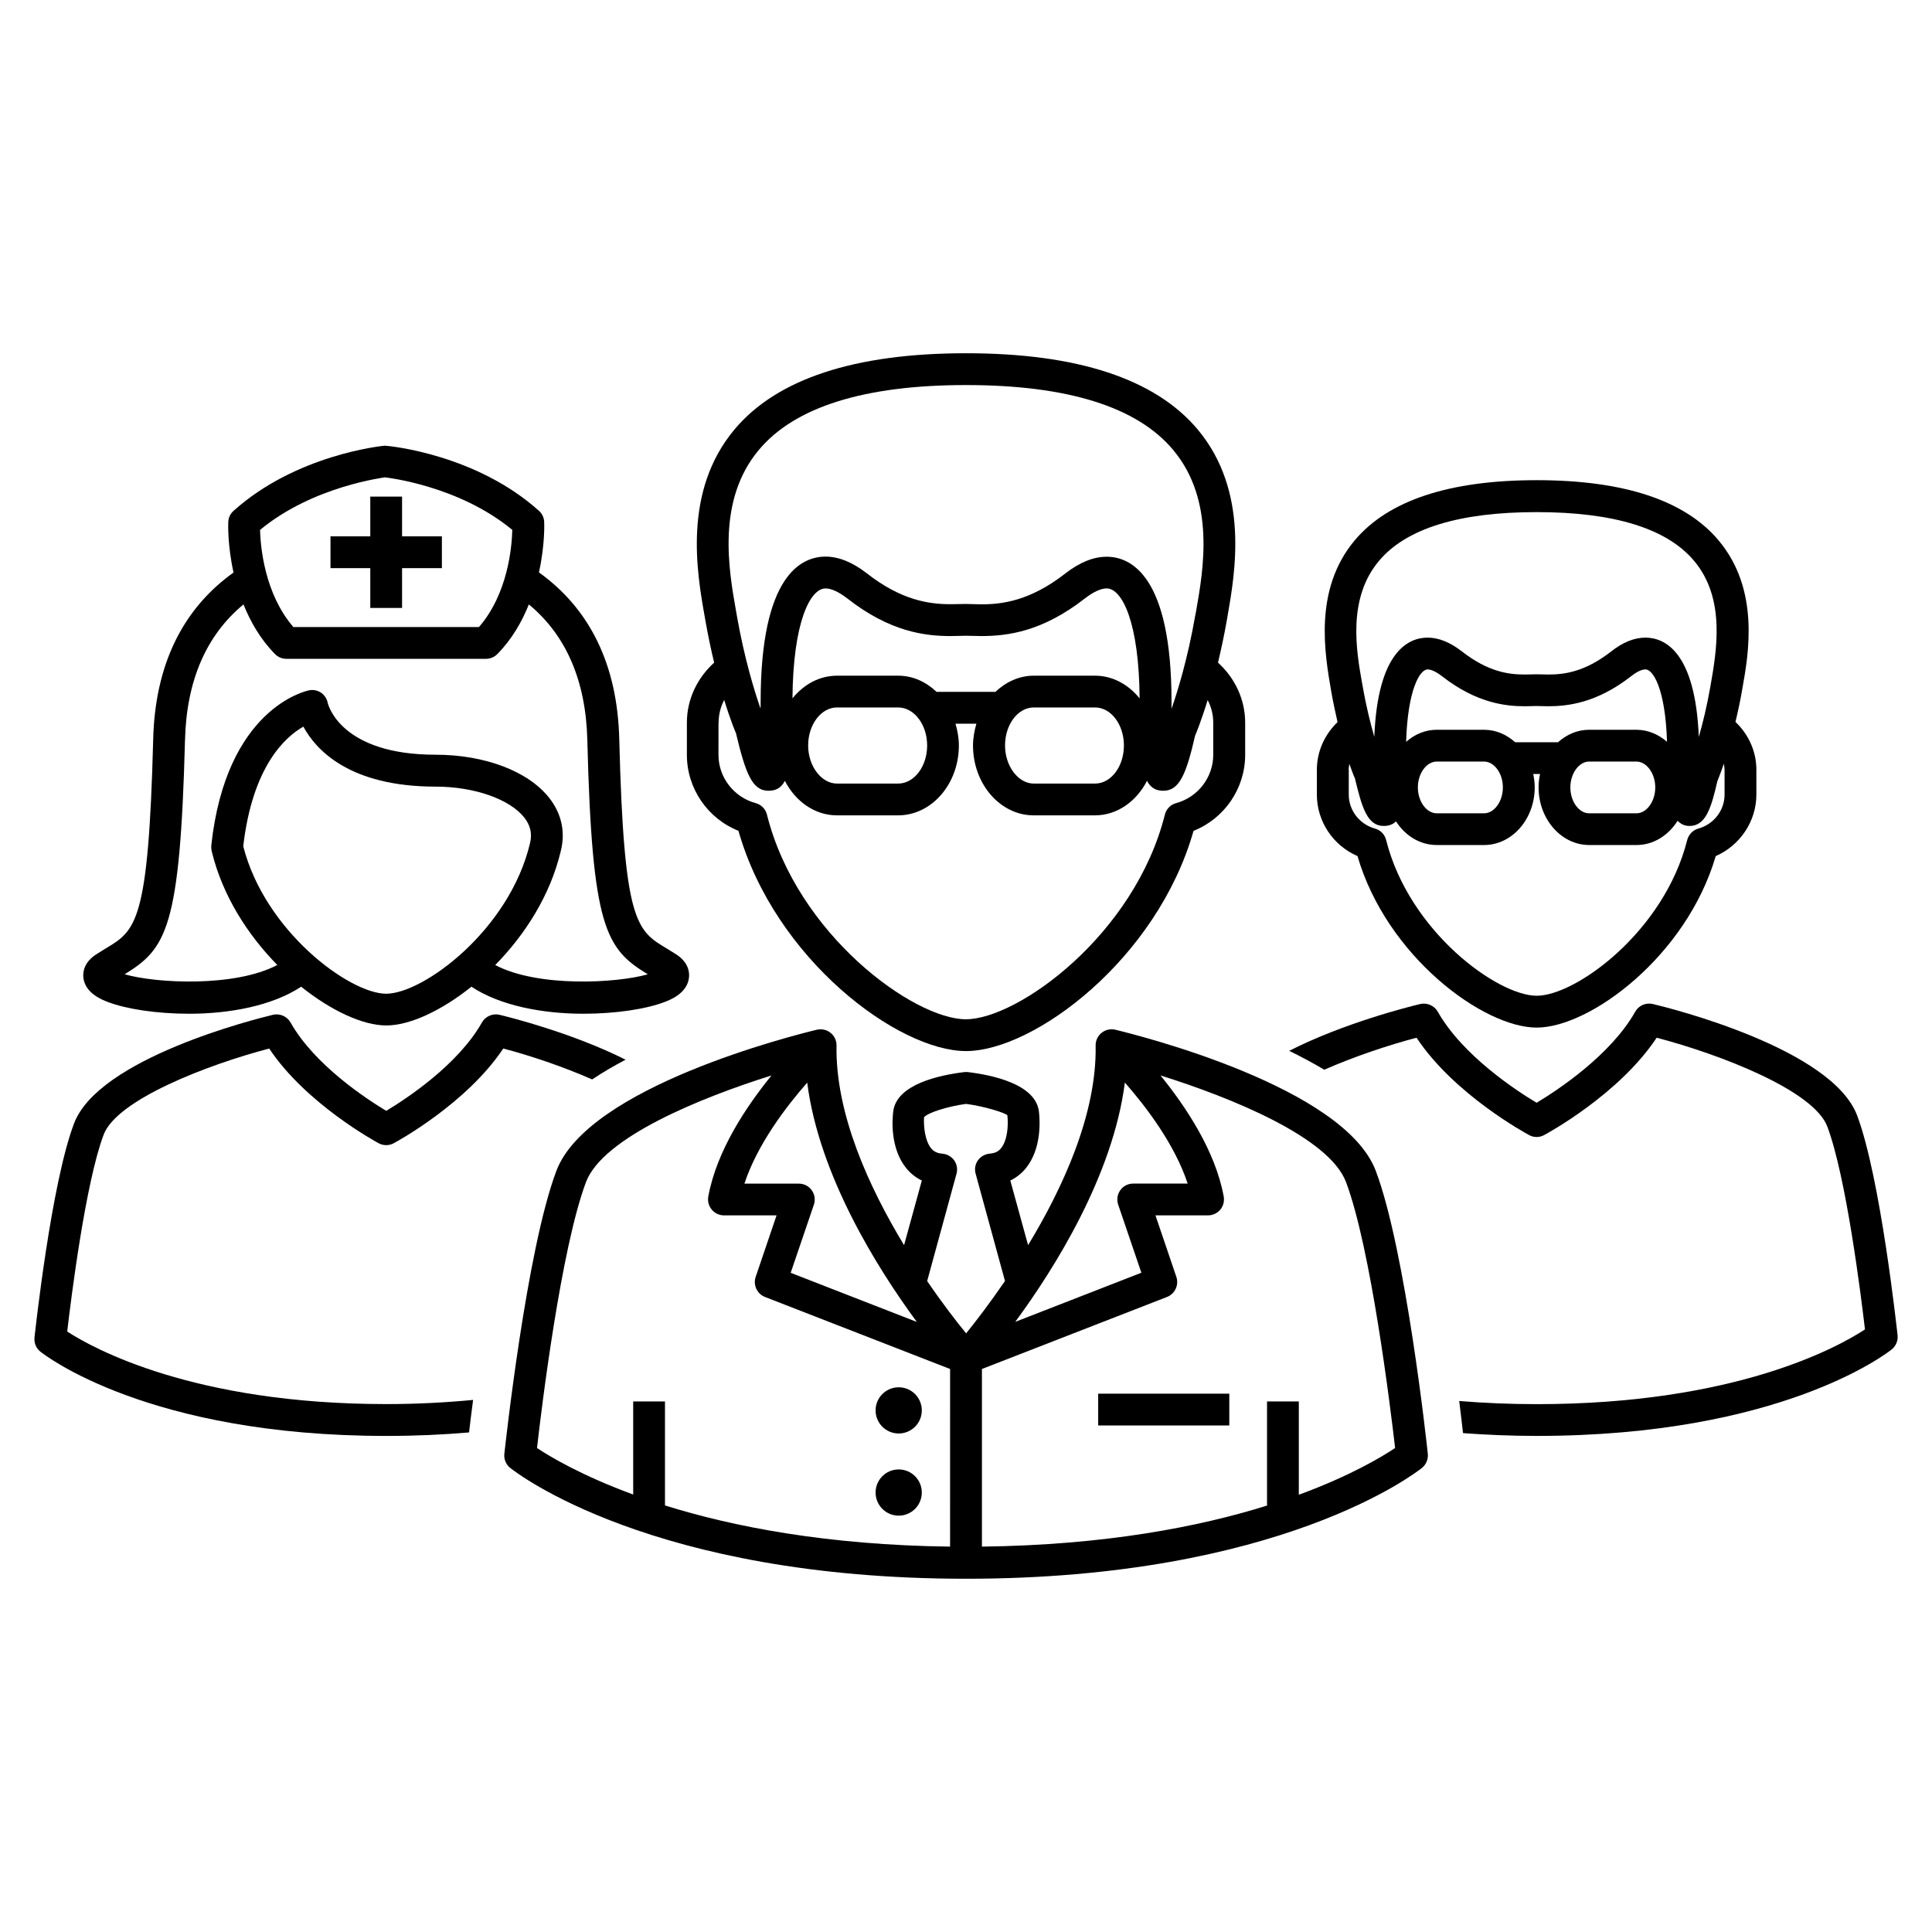 <?xml version="1.0" encoding="UTF-8"?>
<!-- Uploaded to: ICON Repo, www.iconrepo.com, Generator: ICON Repo Mixer Tools -->
<svg fill="#000000" width="800px" height="800px" version="1.1" viewBox="144 144 512 512" xmlns="http://www.w3.org/2000/svg">
 <g>
  <path d="m388.29 517.77c0 3.379-2.742 6.121-6.125 6.121-3.383 0-6.125-2.742-6.125-6.121 0-3.383 2.742-6.125 6.125-6.125 3.383 0 6.125 2.742 6.125 6.125"/>
  <path d="m388.29 539.54c0 3.383-2.742 6.125-6.125 6.125-3.383 0-6.125-2.742-6.125-6.125 0-3.383 2.742-6.125 6.125-6.125 3.383 0 6.125 2.742 6.125 6.125"/>
  <path d="m339.7 364.18c9.652 33.992 42.289 58.363 60.301 58.363s50.648-24.371 60.301-58.363c8.188-3.258 13.68-11.227 13.68-20.137v-8.535c0-6.141-2.707-11.824-7.195-15.902 0.77-3.305 1.574-6.894 2.281-10.926l0.219-1.258c2.031-11.602 5.871-33.203-7.902-49.625-11.254-13.398-31.895-20.184-61.383-20.184s-50.129 6.801-61.34 20.184c-13.777 16.422-9.965 38.023-7.902 49.625l0.219 1.242c0.707 4.031 1.48 7.621 2.281 10.941-4.488 4.062-7.227 9.746-7.227 15.887v8.535c-0.016 8.93 5.512 16.895 13.668 20.152zm5.414-100.96c9.527-11.398 28.012-17.176 54.887-17.176s45.359 5.777 54.883 17.176c11.258 13.398 8.031 31.773 6.094 42.73l-0.25 1.289c-1.969 11.242-4.582 19.773-6.266 24.609v-1.891c0-33.441-10.801-38.414-17.191-38.414-3.512 0-7.164 1.496-10.941 4.426-9.289 7.258-16.75 8.188-22.23 8.188l-4.098-0.098-4.094 0.062c-5.481 0-12.941-0.93-22.199-8.188-3.777-2.945-7.477-4.426-10.941-4.426-6.422 0-17.191 4.977-17.191 38.414 0 0.66 0 1.273-0.031 1.859-1.605-4.598-4.266-13.195-6.266-24.578l-0.219-1.258c-1.941-10.957-5.199-29.328 6.055-42.727zm89.082 59.844h-16.23c-3.871 0-7.383 1.652-10.156 4.281h-15.617c-2.769-2.629-6.266-4.281-10.172-4.281h-16.199c-4.676 0-8.832 2.332-11.809 6 0.156-19.965 4.613-29.125 8.77-29.125 1.543 0 3.512 0.93 5.746 2.644 11.289 8.848 20.578 9.98 27.395 9.98l4.078-0.082 4.094 0.078c6.832 0 16.105-1.133 27.426-9.98 2.219-1.715 4.219-2.644 5.746-2.644 4.156 0 8.613 9.164 8.738 29.141-2.961-3.668-7.133-6.012-11.809-6.012zm7.652 18.496c0 5.574-3.418 10.094-7.652 10.094h-16.23c-4.125 0-7.621-4.629-7.621-10.094 0-5.559 3.418-10.078 7.621-10.078h16.23c4.234 0.004 7.652 4.539 7.652 10.078zm-52.145 0c0 5.574-3.449 10.094-7.684 10.094h-16.199c-4.156 0-7.652-4.629-7.652-10.094 0-5.559 3.449-10.078 7.652-10.078h16.199c4.234 0.004 7.684 4.539 7.684 10.078zm-55.262-6.059c0-2.125 0.52-4.172 1.48-6 1.715 5.574 3.07 8.738 3.102 8.738 2.582 10.816 4.328 15.32 8.645 15.32 2 0 3.387-0.789 4.328-2.629 2.801 5.449 7.934 9.148 13.809 9.148h16.199c8.879 0 16.105-8.297 16.105-18.516 0-2.031-0.363-3.953-0.898-5.777h5.543c-0.52 1.828-0.898 3.746-0.898 5.777 0 10.203 7.227 18.516 16.074 18.516h16.23c5.902 0 11.004-3.699 13.809-9.148 0.961 1.844 2.332 2.629 4.328 2.629 4.297 0 6.094-4.504 8.422-14.625 0.125-0.25 1.543-3.621 3.32-9.414 0.961 1.812 1.48 3.871 1.48 5.984v8.535c0 5.969-4.062 11.227-9.84 12.801-1.48 0.395-2.613 1.574-2.977 3.039-7.996 31.867-38.996 54.238-52.742 54.238-13.746 0-44.746-22.371-52.711-54.238-0.363-1.48-1.512-2.644-2.977-3.039-5.809-1.574-9.871-6.832-9.871-12.801l0.008-8.539z"/>
  <path d="m439.55 416.88c-1.227-0.285-2.613 0-3.621 0.836-1.008 0.805-1.605 2.062-1.574 3.352 0.332 18.105-8.645 37.645-17.902 52.914l-4.707-17.129c1.574-0.77 2.961-1.844 4.094-3.227 4.297-5.289 3.746-12.895 3.481-15.098-0.898-7.164-12.137-9.605-18.781-10.406-0.363-0.047-0.676-0.047-1.039 0-6.613 0.805-17.902 3.242-18.781 10.406-0.285 2.203-0.836 9.809 3.481 15.098 1.133 1.387 2.519 2.457 4.094 3.227l-4.707 17.129c-9.258-15.289-18.23-34.809-17.902-52.914 0.031-1.289-0.551-2.551-1.574-3.352-1.008-0.836-2.363-1.102-3.606-0.836-6.219 1.496-60.691 15.129-69.07 37.438-7.934 21.082-13.523 72.77-13.777 74.957-0.156 1.434 0.426 2.832 1.543 3.731 1.512 1.195 37.52 29.379 120.82 29.379s119.31-28.184 120.82-29.379c1.102-0.914 1.684-2.297 1.543-3.731-0.219-2.188-5.84-53.875-13.777-74.957-8.391-22.305-62.883-35.941-69.055-37.438zm2.551 14.012c5.574 6.344 13.227 16.375 16.641 26.766h-14.422c-1.355 0-2.644 0.645-3.418 1.746-0.805 1.102-1.008 2.519-0.582 3.809l6.156 18.074-33.426 13.02c10.473-14.227 25.887-38.805 29.051-63.414zm-55.137 63.434-33.426-13.02 6.156-18.074c0.426-1.289 0.219-2.707-0.582-3.809-0.77-1.102-2.062-1.746-3.418-1.746l-14.418-0.004c3.418-10.391 11.066-20.422 16.641-26.766 3.148 24.594 18.562 49.172 29.047 63.418zm8.816 59.543c-32.684-0.395-57.688-5.32-75.555-10.91v-27.566h-8.422v24.672c-13.68-5.023-22.074-10.043-25.488-12.328 1.195-10.613 6.359-52.852 12.973-70.453 4.488-11.887 30.418-22.387 49.168-28.277-6.676 8.219-14.547 19.965-16.75 32.086-0.219 1.227 0.094 2.504 0.93 3.481 0.805 0.961 1.969 1.512 3.227 1.512h13.934l-5.543 16.328c-0.707 2.125 0.363 4.457 2.457 5.289l49.074 19.098zm-6.074-70.375 7.777-28.434c0.332-1.211 0.125-2.504-0.613-3.559-0.738-1.008-1.875-1.652-3.133-1.762-1.355-0.109-2.281-0.551-3.008-1.465-1.637-2-2-5.902-1.844-8.188 0.93-1.195 6.234-2.883 11.133-3.543 4.894 0.645 10.172 2.312 10.941 3.008 0.332 2.801-0.031 6.707-1.652 8.707-0.707 0.914-1.652 1.355-3.008 1.465-1.258 0.109-2.394 0.754-3.133 1.762-0.738 1.039-0.961 2.332-0.613 3.559l7.777 28.434c-4.094 5.969-7.809 10.816-10.297 13.871-2.519-3.055-6.25-7.887-10.328-13.855zm98.492 56.633v-24.734h-8.422v27.598c-17.84 5.59-42.809 10.484-75.555 10.879v-47.074l49.074-19.098c2.094-0.836 3.164-3.164 2.457-5.289l-5.543-16.328h13.934c1.258 0 2.426-0.551 3.258-1.512 0.805-0.977 1.102-2.25 0.898-3.481-2.219-12.137-10.094-23.867-16.75-32.086 18.75 5.887 44.68 16.375 49.168 28.277 6.613 17.586 11.777 59.859 13.004 70.453-3.449 2.316-11.809 7.356-25.523 12.395z"/>
  <path d="m435.03 513.34h34.746v8.422h-34.746z"/>
  <path d="m503.75 370.87c7.715 26.512 33.297 45.453 47.484 45.453 14.137 0 39.691-18.941 47.453-45.453 6.422-2.801 10.77-9.195 10.77-16.297v-6.582c0-4.863-2.062-9.367-5.543-12.676 0.645-2.676 1.289-5.59 1.844-8.91 1.637-9.133 4.644-26.137-6.297-39.172-8.879-10.613-25.098-15.98-48.223-15.98-23.16 0-39.359 5.367-48.238 15.965-10.941 13.051-7.934 30.039-6.188 40.148 0.52 2.93 1.102 5.559 1.652 7.996-3.418 3.289-5.481 7.777-5.481 12.641v6.582c0 7.106 4.312 13.5 10.766 16.285zm5.684-78.215c7.195-8.598 21.254-12.941 41.785-12.941 20.516 0 34.559 4.344 41.754 12.941 8.422 10.043 5.934 23.961 4.297 33.266-0.93 5.289-2.031 9.809-3.07 13.367-0.93-22.75-9.164-26.309-14.137-26.309-2.961 0-6 1.227-9.07 3.652-6.91 5.383-12.297 6.125-16.672 6.125l-3.102-0.062-3.164 0.062c-4.328 0-9.715-0.738-16.641-6.125-3.102-2.426-6.156-3.652-9.07-3.652-5.008 0-13.227 3.543-14.137 26.293-1.008-3.527-2.156-8.047-3.07-13.352l-0.188-0.992c-1.48-8.328-3.938-22.262 4.484-32.273zm68.238 44.742h-12.547c-3.133 0-5.969 1.273-8.234 3.305h-11.352c-2.281-2.031-5.102-3.305-8.234-3.305h-12.547c-3.07 0-5.871 1.211-8.125 3.195 0.426-13.824 3.621-19.191 5.715-19.191 0.551 0 1.777 0.234 3.871 1.859 9.102 7.086 16.816 7.902 21.836 7.902l3.164-0.062 3.102 0.062c5.039 0 12.77-0.82 21.867-7.902 2.062-1.637 3.289-1.859 3.871-1.859 2.094 0 5.289 5.352 5.715 19.176-2.262-1.949-5.051-3.18-8.102-3.18zm4.988 15.273c0 3.715-2.281 6.863-4.977 6.863h-12.547c-2.707 0-4.977-3.133-4.977-6.863 0-3.699 2.281-6.848 4.977-6.848h12.547c2.695 0.016 4.977 3.148 4.977 6.848zm-40.383 0c0 3.715-2.281 6.863-4.977 6.863h-12.547c-2.707 0-5.008-3.133-5.008-6.863 0-3.699 2.297-6.848 5.008-6.848h12.547c2.711 0.016 4.977 3.148 4.977 6.848zm-40.871-4.676c0-0.52 0.125-1.039 0.188-1.574 0.867 2.488 1.449 3.871 1.48 3.871 1.875 7.84 3.32 12.594 7.621 12.594 1.387 0 2.457-0.41 3.258-1.211 2.426 3.777 6.328 6.266 10.801 6.266h12.547c7.414 0 13.414-6.863 13.414-15.289 0-1.211-0.156-2.379-0.395-3.543h1.812c-0.25 1.148-0.395 2.312-0.395 3.543 0 8.422 6.031 15.289 13.414 15.289h12.547c4.488 0 8.453-2.551 10.879-6.422 0.77 0.77 1.715 1.371 3.164 1.371 4.297 0 5.746-4.754 7.383-11.887 0.062-0.156 0.738-1.777 1.715-4.613 0.062 0.52 0.188 1.039 0.188 1.605v6.582c0 4.188-2.867 7.871-6.941 9.004-1.449 0.395-2.582 1.574-2.961 3.039-6.094 24.246-29.52 41.266-39.879 41.266-10.391 0-33.816-17.02-39.91-41.266-0.363-1.48-1.48-2.644-2.961-3.039-4.094-1.133-6.941-4.832-6.941-9.004l0.004-6.582z"/>
  <path d="m636.16 439.61c-6.676-17.711-49.293-28.387-54.129-29.535-1.875-0.426-3.746 0.379-4.676 2.031-6.551 11.637-20.875 20.988-26.137 24.137-5.289-3.148-19.617-12.5-26.199-24.137-0.93-1.637-2.867-2.441-4.644-2.031-2.977 0.707-20.293 5.055-34.715 12.406 3.164 1.559 6.297 3.227 9.289 5.008 8.062-3.543 17.004-6.519 24.449-8.484 9.965 15.035 28.969 25.332 29.836 25.805 1.227 0.676 2.738 0.676 3.969 0 0.867-0.457 19.867-10.785 29.836-25.805 16.734 4.394 41.645 13.949 45.234 23.586 4.977 13.227 8.91 44.715 9.965 53.719-6.977 4.582-34.164 19.805-86.984 19.805-7.383 0-14.168-0.316-20.547-0.836 0.426 3.434 0.77 6.312 1.008 8.516 6.125 0.441 12.578 0.738 19.523 0.738 64.785 0 92.922-21.98 94.102-22.938 1.102-0.898 1.684-2.297 1.543-3.715-0.207-1.715-4.535-41.816-10.723-58.27z"/>
  <path d="m172.61 409.55c4.832 1.844 12.848 3.102 21.523 3.102 10.676 0 22.012-2.094 29.676-7.164 7.996 6.391 16.359 10.266 22.547 10.266 6.219 0 14.578-3.871 22.578-10.266 7.652 5.07 19.004 7.164 29.645 7.164 8.676 0 16.703-1.258 21.523-3.102 1.512-0.582 6.094-2.332 6.488-6.551 0.156-1.418-0.156-4.094-3.621-6.234l-2.25-1.387c-8.031-4.816-11.383-6.816-12.609-55.496-0.488-19.648-7.715-34.449-21.285-44.195 1.605-7.242 1.418-12.957 1.387-13.414-0.062-1.117-0.551-2.188-1.418-2.93-16.523-14.812-39.098-17.141-40.848-17.234-0.957 0.094-23.52 2.422-40.035 17.254-0.867 0.738-1.355 1.793-1.418 2.93-0.031 0.441-0.219 6.156 1.387 13.43-13.555 9.715-20.781 24.527-21.285 44.16-1.258 48.695-4.582 50.695-12.641 55.496l-2.219 1.387c-3.512 2.156-3.777 4.832-3.652 6.234 0.406 4.223 5.019 5.969 6.527 6.551zm73.73-2.203c-9.652 0-32.102-16.469-37.879-39.078 2.457-21.254 11.164-29 15.934-31.707 3.289 6.094 12.137 15.902 35.062 15.902 10.172 0 19.617 3.289 23.488 8.203 1.637 2.078 2.125 4.281 1.512 6.801-5.465 23.016-28.309 39.879-38.117 39.879zm-0.395-136.85c0.586 0.062 19.648 2.188 33.82 13.934-0.125 4.504-1.133 16.848-8.832 25.742h-49.184c-7.637-8.832-8.707-21.223-8.836-25.742 14.188-11.746 33.223-13.871 33.031-13.934zm-52.914 69.59c0.395-15.695 5.621-27.742 15.492-35.914 1.844 4.551 4.426 9.164 8.359 13.16 0.77 0.805 1.875 1.258 3.008 1.258l52.898 0.004c1.133 0 2.219-0.457 3.008-1.258 3.938-4 6.519-8.613 8.359-13.16 9.871 8.172 15.098 20.215 15.492 35.914 1.258 49.895 4.894 55.34 16.027 62.109-8.203 2.363-29.156 3.512-40.43-2.457 7.809-7.965 14.578-18.344 17.398-30.324 1.227-5.008 0.156-9.84-3.102-13.98-5.543-7.055-17.066-11.43-30.102-11.43-25.16 0-28.48-13.258-28.59-13.746-0.219-1.102-0.867-2.078-1.777-2.707-0.961-0.613-2.094-0.836-3.164-0.613-0.93 0.188-21.98 4.801-25.914 41.109-0.031 0.488 0 0.992 0.094 1.449 2.867 11.949 9.621 22.277 17.398 30.23-11.32 5.969-32.258 4.848-40.461 2.457 11.074-6.762 14.695-12.227 16.004-62.102z"/>
  <path d="m215.34 421.87c9.715 14.609 28.168 24.641 29 25.098 1.258 0.676 2.769 0.676 4 0 0.836-0.441 19.285-10.484 29.031-25.098 7.164 1.875 15.777 4.769 23.555 8.188 2.801-1.875 5.777-3.606 8.863-5.227-13.996-7.039-30.527-11.211-33.426-11.902-1.746-0.426-3.715 0.379-4.644 2.031-6.359 11.289-20.199 20.324-25.363 23.426-5.164-3.102-19.004-12.137-25.363-23.426-0.93-1.637-2.898-2.457-4.644-2.031-4.738 1.133-46.258 11.523-52.742 28.844-6.062 16.008-10.281 55.055-10.469 56.707-0.125 1.434 0.426 2.832 1.574 3.731 1.148 0.898 28.543 22.324 91.629 22.324 7.871 0 15.191-0.332 21.965-0.93 0.25-2.234 0.613-5.133 1.07-8.613-7.07 0.676-14.703 1.102-23.035 1.102-50.98 0-77.617-14.738-84.531-19.223 1.039-8.863 4.832-39.344 9.652-52.16 3.512-9.316 27.617-18.574 43.879-22.84z"/>
  <path d="m242.13 305.11h8.422v-10.547h10.551v-8.426h-10.551v-10.531h-8.422v10.531h-10.547v8.426h10.547z"/>
 </g>
</svg>